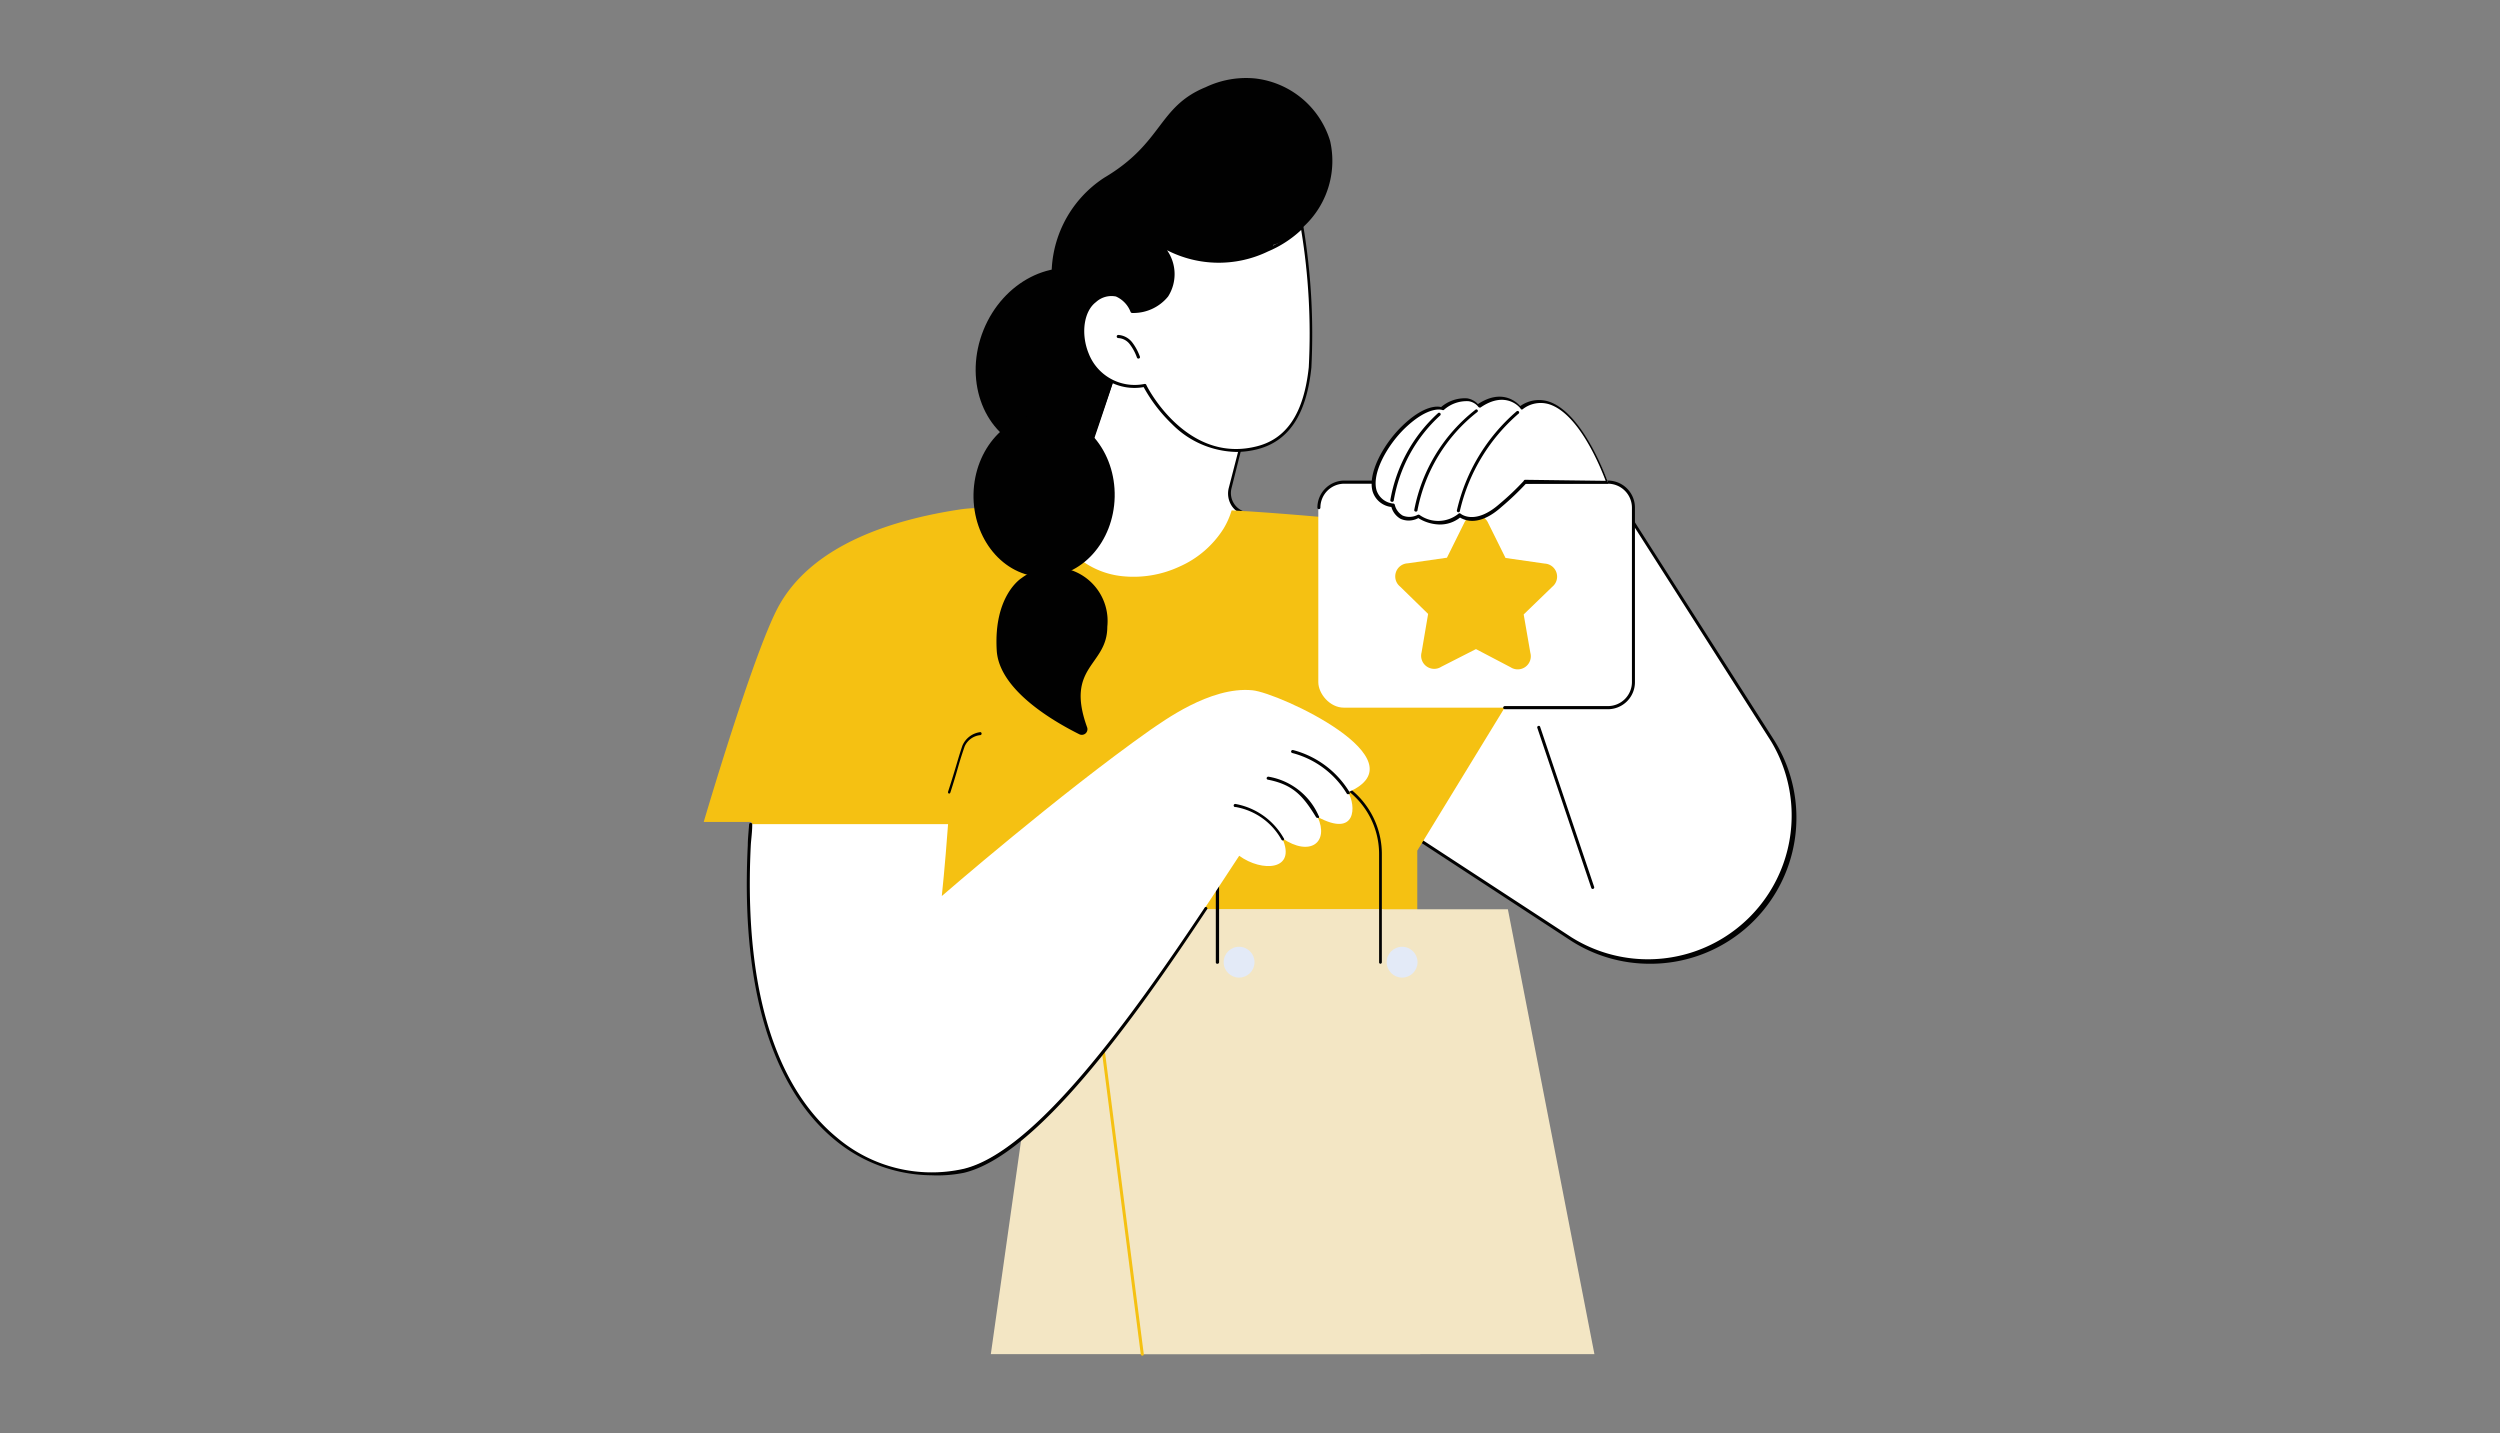 <svg xmlns="http://www.w3.org/2000/svg" viewBox="0 0 191.23 109.65"><rect x="0" y="0" width="191.23" height="109.65" fill="#808080" stroke="none"/><defs><style>.cls-1{fill:#010101;}.cls-2{fill:#fff;}.cls-3{fill:#f5c112;}.cls-4{fill:#f3e6c4;}.cls-5{fill:#e3eaf7;}.cls-6{fill:none;}</style></defs><g id="Camada_2" data-name="Camada 2"><g id="Camada_1-2" data-name="Camada 1"><ellipse class="cls-1" cx="81" cy="27.56" rx="7.2" ry="6.22" transform="translate(25.09 92.34) rotate(-67.99)"/><path class="cls-2" d="M86.1,26l-4,11.68a2.17,2.17,0,0,1-1.66,1.45H78.68s5.75,11.7,13.54,10,4.93-9.68,4.93-9.68l-1.65-.14a1.59,1.59,0,0,1-1.41-2l1.85-7.18S88.4,24.06,86.1,26Z"/><path class="cls-1" d="M90.7,49.41c-2.75,0-5.58-1.56-8.26-4.58a29.1,29.1,0,0,1-3.87-5.67.13.13,0,0,1,.11-.17h1.76A2.07,2.07,0,0,0,82,37.61l4-11.68a.1.1,0,0,1,0-.05c2.34-1.95,9.67,3.92,10,4.17a.11.11,0,0,1,0,.12L94.2,37.35a1.49,1.49,0,0,0,1.31,1.85l1.65.13a.11.11,0,0,1,.1.08s1.32,3.79-.3,6.7a6.68,6.68,0,0,1-4.72,3.13A7.27,7.27,0,0,1,90.7,49.41ZM78.87,39.23a28.77,28.77,0,0,0,3.75,5.45c2.18,2.45,5.61,5.19,9.57,4.33a6.45,6.45,0,0,0,4.56-3c1.45-2.6.48-5.92.31-6.44l-1.57-.13a1.7,1.7,0,0,1-1.25-.71A1.73,1.73,0,0,1,94,37.29l1.83-7.1c-.7-.56-7.48-5.83-9.6-4.15l-4,11.65a2.34,2.34,0,0,1-1.76,1.53h-1.6Zm1.58-.13Z"/><path class="cls-1" d="M80.29,39.17l-.44,0a.11.11,0,0,1-.1-.12.11.11,0,0,1,.12-.11c1.36.1,1.7-.22,2.17-1.38.54-1.33,3.09-9.08,3.11-9.15a.12.12,0,0,1,.15-.08.12.12,0,0,1,.08.15c0,.08-2.58,7.83-3.12,9.17C81.81,38.74,81.42,39.17,80.29,39.17Z"/><path class="cls-1" d="M101.74,10.77a6.85,6.85,0,0,1-4.09,7.88l-.26.08a3.8,3.8,0,0,1-.16.55c-.84,2.19-3.55,3.39-5.89,3.33a31.77,31.77,0,0,0-2.29,3.15c-1.71,2.66-8.37.52-8.58-4a8.86,8.86,0,0,1,4-8.17c4.51-2.67,4.09-5.42,7.75-6.92A7.19,7.19,0,0,1,96,6,6.8,6.8,0,0,1,101.74,10.77Z"/><path class="cls-2" d="M87.54,29.49s3,6,8.47,4.8,4.52-9.58,3.57-17a7.52,7.52,0,0,1-2.65,1.83c-3.85,1.93-7.55-.06-8.09-.31a3.12,3.12,0,0,1,.39,3.8,3.24,3.24,0,0,1-2.66,1.2,1.71,1.71,0,0,0-2.83-.8C81.75,24.5,82.88,30.17,87.54,29.49Z"/><path class="cls-1" d="M94.57,34.57a7.12,7.12,0,0,1-4.92-2.13,11.77,11.77,0,0,1-2.17-2.83,4,4,0,0,1-4.43-2.47c-.67-1.61-.4-3.46.62-4.22a2,2,0,0,1,1.73-.46,2.25,2.25,0,0,1,1.25,1.24,3.12,3.12,0,0,0,2.48-1.15,3,3,0,0,0-.37-3.65.11.11,0,0,1,.13-.18l.11.05a8.59,8.59,0,0,0,7.88.25,7.41,7.41,0,0,0,2.6-1.79.13.13,0,0,1,.13-.05.13.13,0,0,1,.08.1,50.36,50.36,0,0,1,.62,10.84c-.38,3.66-1.78,5.71-4.28,6.28A6.68,6.68,0,0,1,94.57,34.57Zm-7-5.2a.11.11,0,0,1,.11.06c0,.06,3,6,8.33,4.74,2.39-.54,3.72-2.53,4.1-6.07a49,49,0,0,0-.58-10.51A8.52,8.52,0,0,1,97,19.23a8.65,8.65,0,0,1-7.73-.09,3.19,3.19,0,0,1,.08,3.54,3.42,3.42,0,0,1-2.75,1.26.13.13,0,0,1-.12-.08,2.11,2.11,0,0,0-1.12-1.18,1.75,1.75,0,0,0-1.53.43c-.93.7-1.17,2.43-.55,3.94a3.77,3.77,0,0,0,4.26,2.32Z"/><path class="cls-1" d="M87.08,27.43a.12.12,0,0,1-.11-.07,3.69,3.69,0,0,0-.53-1,1.18,1.18,0,0,0-.9-.5.12.12,0,0,1-.12-.12.12.12,0,0,1,.12-.12h0a1.47,1.47,0,0,1,1.08.59,4,4,0,0,1,.57,1.06.11.11,0,0,1-.06.15Z"/><path class="cls-2" d="M112.87,35.06,123,36.92l12.59,19.7a11.09,11.09,0,0,1-.28,12.24h0a11.08,11.08,0,0,1-15.15,2.94L98.89,57.91l9.76-4.52,7-.09-2.8-11.69Z"/><path class="cls-1" d="M126.18,73.72a11.14,11.14,0,0,1-6.1-1.82L98.83,58a.14.14,0,0,1-.06-.11.14.14,0,0,1,.07-.1l9.76-4.52h.05l6.87-.08-2.77-11.55V35.06a.1.1,0,0,1,0-.09.1.1,0,0,1,.1,0L123,36.8a.1.1,0,0,1,.08.06l12.59,19.7a11.17,11.17,0,0,1-9.49,17.16ZM99.13,57.93,120.21,71.7a11,11,0,0,0,15.26-15L122.91,37,113,35.2v6.4l2.8,11.68a.1.1,0,0,1,0,.09.12.12,0,0,1-.09.05l-7,.09Z"/><path class="cls-1" d="M121.83,68a.12.12,0,0,1-.11-.08l-4.13-12.25a.11.11,0,0,1,.08-.14.1.1,0,0,1,.14.07l4.13,12.24a.12.12,0,0,1-.07.15Z"/><path class="cls-3" d="M111.08,44.49a11.72,11.72,0,0,0-8.53-4.81c-1.94-.18-5.63-.5-8.34-.64a6,6,0,0,1-.62,1.4,7.61,7.61,0,0,1-3.39,2.91,8.31,8.31,0,0,1-4.39.72,6.32,6.32,0,0,1-3.88-1.9A7.73,7.73,0,0,1,79.86,39c-2.45.13-4.33-.38-6.63,0-4.4.69-11.05,2.43-13.74,7.5-1.93,3.66-5.66,16.37-5.66,16.37h3.59L77,83.43l31.41-.7V65.07l11-18S114.81,49.81,111.08,44.49Z"/><path class="cls-1" d="M72.6,60.71h0a.12.12,0,0,1-.08-.15c.27-.83.41-1.3.55-1.76s.27-.94.54-1.75A1.72,1.72,0,0,1,75,56a.12.12,0,0,1,0,.23,1.47,1.47,0,0,0-1.21.86c-.28.81-.41,1.26-.55,1.75s-.27.93-.54,1.77A.15.15,0,0,1,72.6,60.71Z"/><polygon class="cls-4" points="108.64 103.58 87.38 103.58 81.26 103.58 75.79 103.58 80.61 69.55 105.83 69.55 108.64 103.58"/><polygon class="cls-4" points="121.96 103.58 87.38 103.58 83.01 69.55 115.34 69.55 121.96 103.58"/><path class="cls-3" d="M87.38,103.7a.13.13,0,0,1-.12-.1l-4.37-34a.12.12,0,0,1,.1-.14.12.12,0,0,1,.13.11l4.37,34a.11.11,0,0,1-.1.13Z"/><circle class="cls-5" cx="107.25" cy="73.6" r="1.18"/><circle class="cls-5" cx="94.78" cy="73.6" r="1.18"/><path class="cls-1" d="M105.6,73.72a.11.11,0,0,1-.11-.12V65.33a6.12,6.12,0,0,0-12.24,0V73.6a.12.12,0,0,1-.12.12A.11.11,0,0,1,93,73.6V65.33a6.35,6.35,0,0,1,12.7,0V73.6A.12.12,0,0,1,105.6,73.72Z"/><path class="cls-2" d="M95.8,52.8c-3.25-.32-6.92,2.45-7.76,3-7,4.93-16,12.74-16,12.74s.24-2.21.48-5.5H57.42c0,.52-.08,1-.1,1.58-1.1,21.9,9.82,26.41,16.37,24.84s15.64-15.67,21.1-24c1.74,1.27,4.41,1.13,3.29-1.34,2.14,1.45,3.6.31,2.71-1.63,3,1.62,2.94-.87,2.33-1.89C108.89,58.12,97.84,53,95.8,52.8Z"/><path class="cls-1" d="M71.26,89.9a11.71,11.71,0,0,1-7.45-2.75c-3.39-2.81-7.28-9-6.61-22.49,0-.49.06-1,.1-1.59a.12.12,0,1,1,.24,0c0,.58-.08,1.09-.11,1.58C56.77,78.07,60.61,84.2,64,87a11.2,11.2,0,0,0,9.7,2.41c5.45-1.3,12.73-11.39,18.46-20a.11.11,0,0,1,.16,0,.11.11,0,0,1,0,.16c-5.75,8.68-13.06,18.82-18.59,20.14A10.21,10.21,0,0,1,71.26,89.9Z"/><path class="cls-1" d="M98.13,64.29a.14.14,0,0,1-.1-.05,5,5,0,0,0-3.51-2.51.12.12,0,1,1,0-.23,5.33,5.33,0,0,1,3.67,2.61.11.11,0,0,1,0,.16A.1.1,0,0,1,98.13,64.29Z"/><path class="cls-1" d="M100.77,62.56a.12.12,0,0,1-.1-.05c-1-1.64-1.76-2.49-3.68-2.87a.11.11,0,0,1-.1-.13.13.13,0,0,1,.14-.1,5.12,5.12,0,0,1,3.84,3,.11.11,0,0,1,0,.16Z"/><path class="cls-1" d="M103.12,60.75a.11.11,0,0,1-.11-.06,6.91,6.91,0,0,0-4.16-3.09.12.12,0,0,1-.09-.14.13.13,0,0,1,.14-.09,7.18,7.18,0,0,1,4.32,3.21.12.12,0,0,1,0,.16Z"/><rect class="cls-2" x="100.84" y="36.88" width="24.11" height="17.25" rx="1.95"/><path class="cls-3" d="M113.83,40l1.33,2.68,3,.43a1,1,0,0,1,.57,1.78L116.55,47l.51,2.94a1,1,0,0,1-1.51,1.1l-2.65-1.39L110.25,51a1,1,0,0,1-1.51-1.1l.5-2.94-2.14-2.09a1,1,0,0,1,.58-1.78l3-.43L112,40A1,1,0,0,1,113.83,40Z"/><path class="cls-1" d="M123,54.25h-7.9a.12.12,0,0,1-.12-.12.13.13,0,0,1,.12-.12H123a1.84,1.84,0,0,0,1.83-1.83V38.83A1.84,1.84,0,0,0,123,37H102.79A1.83,1.83,0,0,0,101,38.83a.12.12,0,0,1-.12.12.12.12,0,0,1-.11-.12,2.07,2.07,0,0,1,2.06-2.07H123a2.07,2.07,0,0,1,2.06,2.07V52.18A2.07,2.07,0,0,1,123,54.25Z"/><path class="cls-2" d="M123,36.92s-2.92-8.29-6.61-5.71c0,0-1.14-1.59-3.24-.15,0,0-.85-1.24-2.81.21,0,0-1.07-.45-3,1.42s-3.57,5.46-.81,6a1.27,1.27,0,0,0,2,.81,2.61,2.61,0,0,0,3.17-.09s1.13,1,3.12-.76,1.86-1.8,1.86-1.8Z"/><path class="cls-1" d="M110.11,40.12a3.18,3.18,0,0,1-1.62-.49,1.54,1.54,0,0,1-1.35.06,1.5,1.5,0,0,1-.71-.91A1.7,1.7,0,0,1,105,37.61c-.41-1.38.81-3.62,2.23-5,1.71-1.67,2.77-1.54,3-1.47a2.79,2.79,0,0,1,2-.67,1.45,1.45,0,0,1,.82.44c1.82-1.2,2.95-.17,3.24.15a2.46,2.46,0,0,1,2.16-.35c2.64.85,4.47,5.95,4.54,6.17a.11.11,0,0,1,0,.11.12.12,0,0,1-.1,0h0L116.72,37a21.17,21.17,0,0,1-1.85,1.76c-1.77,1.6-2.89,1-3.19.83A2.46,2.46,0,0,1,110.11,40.12Zm-1.61-.74a.08.08,0,0,1,.07,0,2.46,2.46,0,0,0,3-.09.11.11,0,0,1,.15,0s1.08.94,3-.76a19.91,19.91,0,0,0,1.83-1.74.12.12,0,0,1,.11-.09h0l6.16.08c-.33-.88-2-5.13-4.33-5.86a2.22,2.22,0,0,0-2,.37.11.11,0,0,1-.16,0c0-.06-1.11-1.48-3.08-.12a.1.1,0,0,1-.09,0,.14.14,0,0,1-.08-.05,1.16,1.16,0,0,0-.74-.43,2.6,2.6,0,0,0-1.9.67.13.13,0,0,1-.12,0s-1-.38-2.86,1.4c-1.37,1.33-2.55,3.47-2.16,4.76a1.49,1.49,0,0,0,1.3,1,.14.14,0,0,1,.09.09,1.28,1.28,0,0,0,.61.83,1.37,1.37,0,0,0,1.2-.09Z"/><path class="cls-1" d="M111.53,39.18h0a.12.12,0,0,1-.09-.14A14.18,14.18,0,0,1,116,31.47a.12.12,0,0,1,.17,0,.11.11,0,0,1,0,.16,14,14,0,0,0-4.5,7.45A.11.11,0,0,1,111.53,39.18Z"/><path class="cls-1" d="M108.27,39.13h0a.11.11,0,0,1-.09-.13,12.76,12.76,0,0,1,4.67-7.65.11.11,0,0,1,.16,0,.11.11,0,0,1,0,.16,12.52,12.52,0,0,0-4.58,7.5A.12.12,0,0,1,108.27,39.13Z"/><path class="cls-1" d="M106.45,38.38h0a.11.11,0,0,1-.1-.13A11.7,11.7,0,0,1,110,31.6a.12.12,0,0,1,.16.18,11.38,11.38,0,0,0-3.55,6.51A.12.12,0,0,1,106.45,38.38Z"/><ellipse class="cls-1" cx="79.86" cy="37.9" rx="6.24" ry="5.4" transform="translate(40.26 116.92) rotate(-88.77)"/><path class="cls-1" d="M78.14,44.22a4.11,4.11,0,0,1,6.56,3.72c0,3-3.24,3-1.55,7.68a.43.43,0,0,1-.6.54c-2-1-6.16-3.41-6.31-6.44C76,45.53,78.14,44.22,78.14,44.22Z"/><rect class="cls-6" width="191.23" height="109.65"/></g></g></svg>